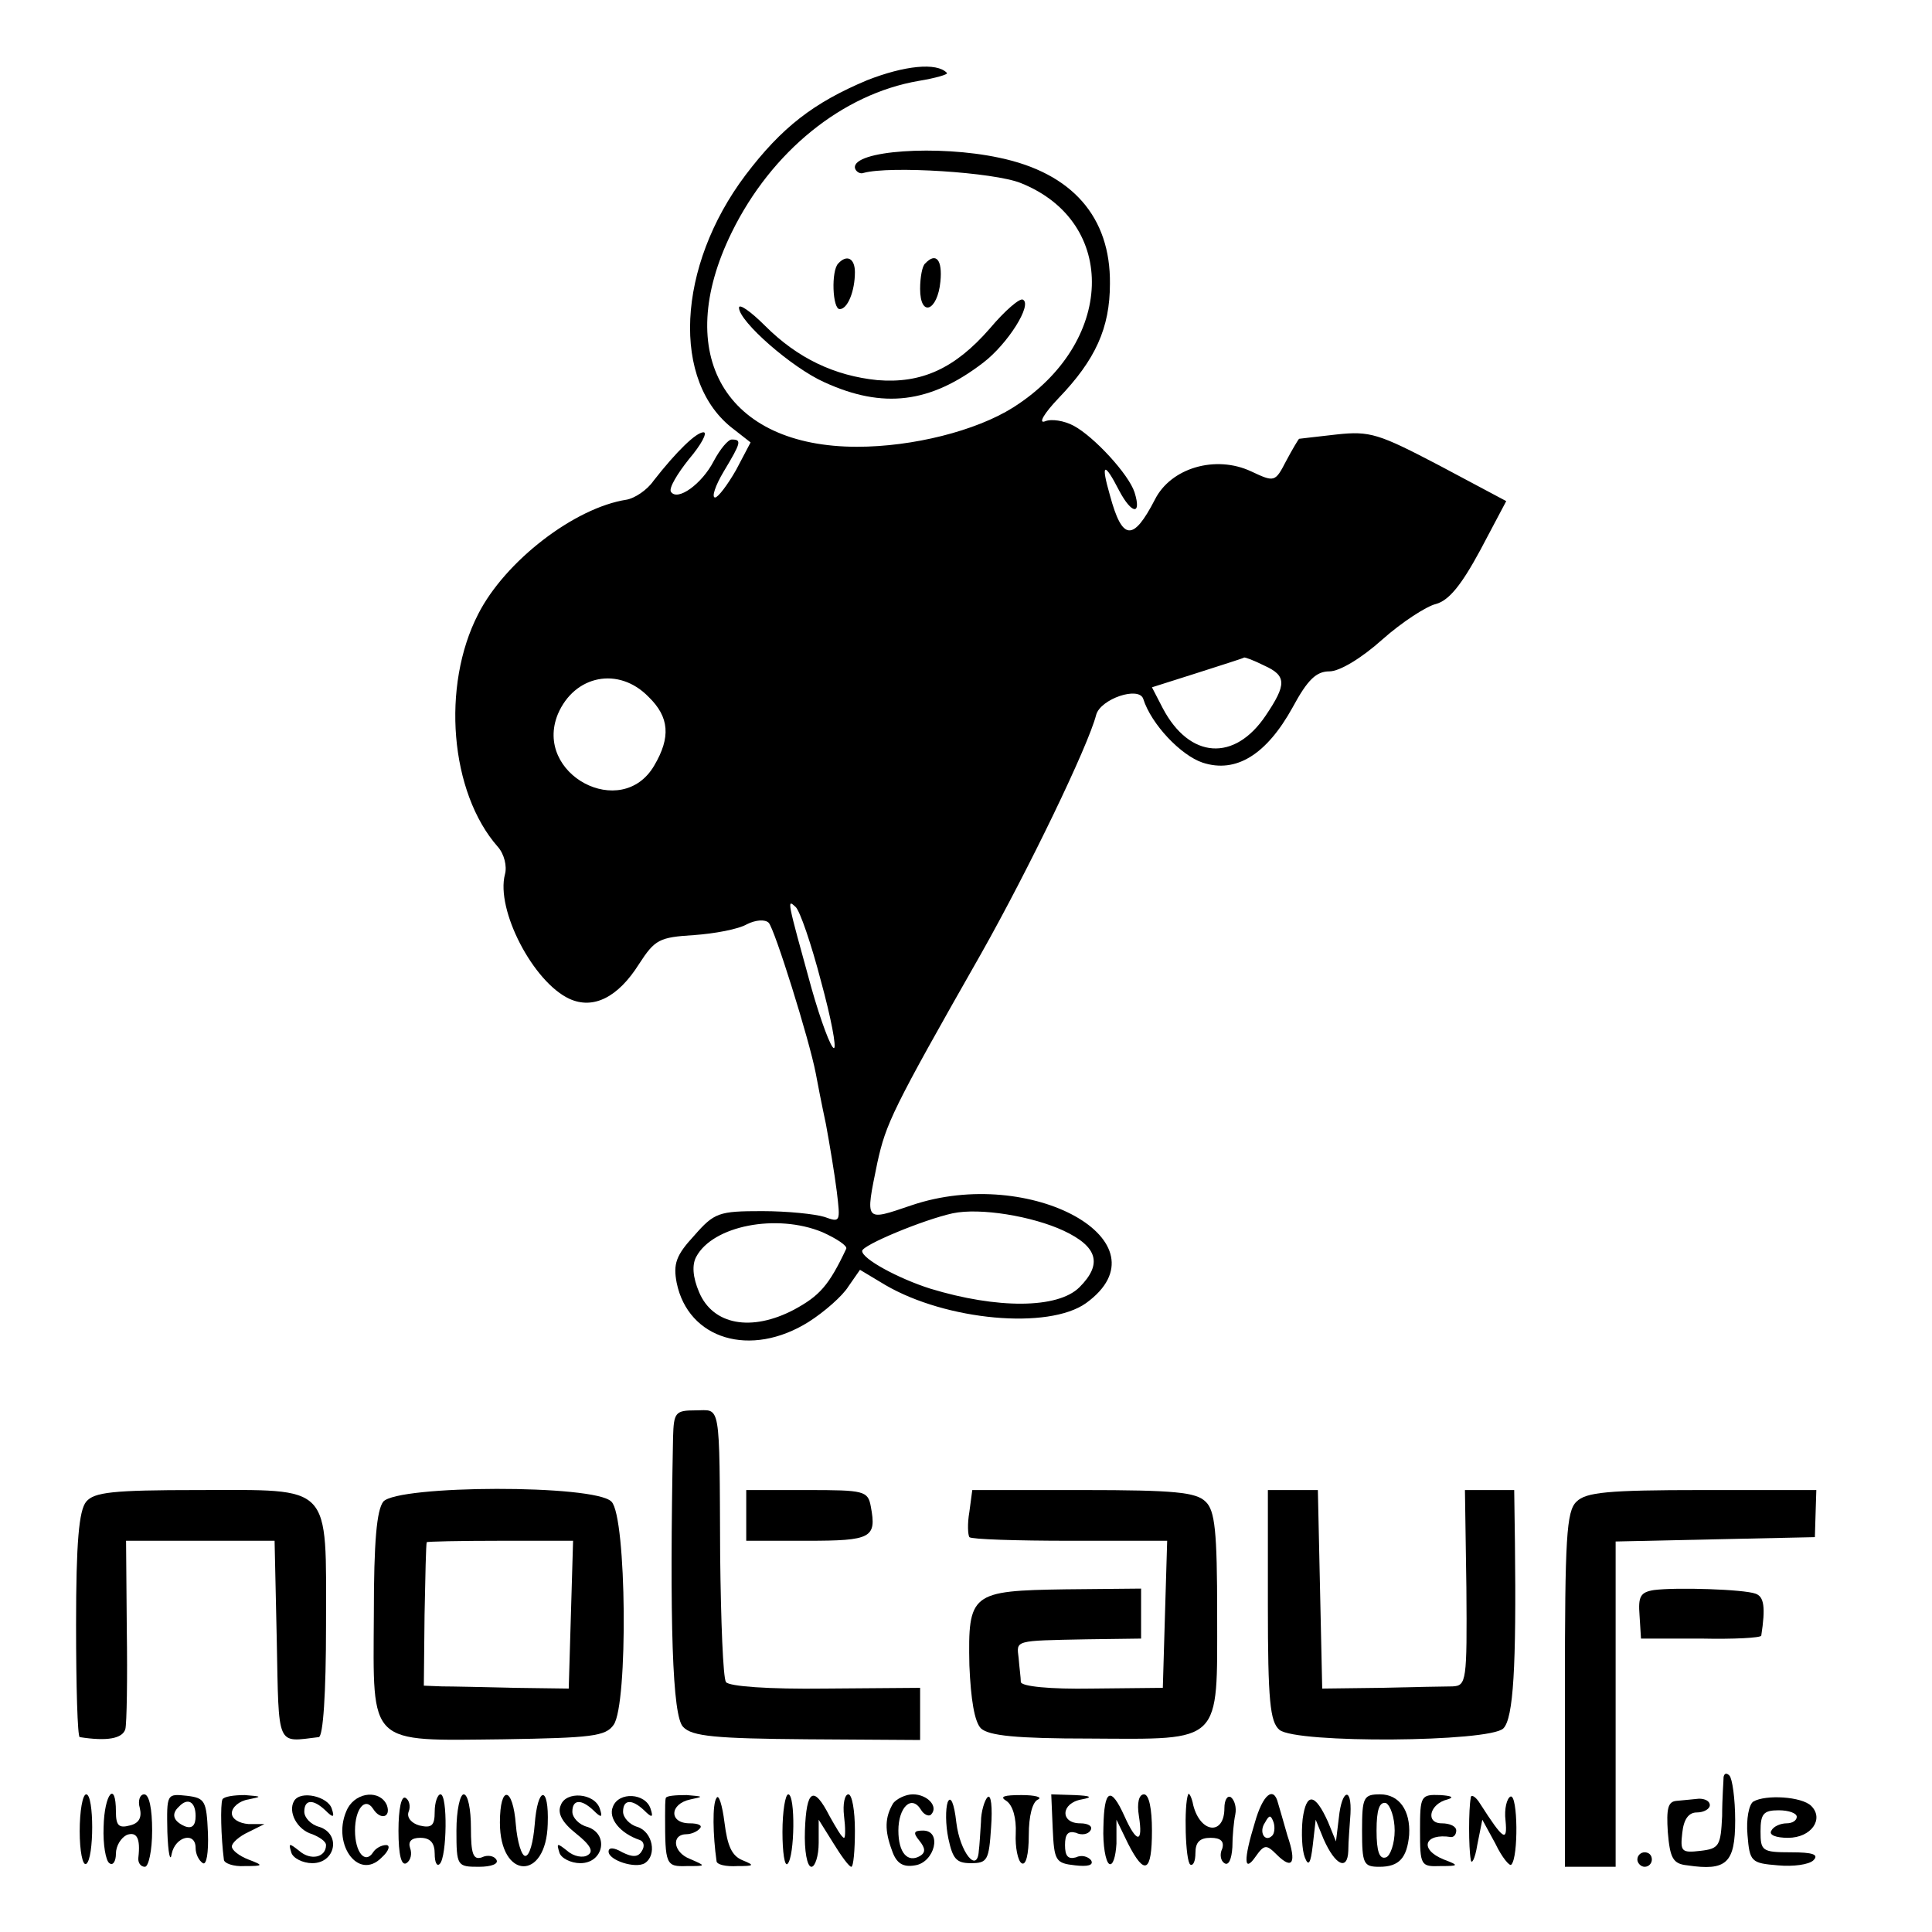 <?xml version="1.0" standalone="no"?>
<!DOCTYPE svg PUBLIC "-//W3C//DTD SVG 20010904//EN"
 "http://www.w3.org/TR/2001/REC-SVG-20010904/DTD/svg10.dtd">
<svg version="1.0" xmlns="http://www.w3.org/2000/svg"
 width="16pt" height="16pt" viewBox="0 0 16 16"
 preserveAspectRatio="xMidYMid meet">
<g transform="translate(0,16) scale(0.006,-0.006)"
fill="#000000" stroke="none">
<path d="M1197 2556 c-74 -31 -118 -65 -168 -131 -95 -126 -103 -286 -16 -351
l23 -18 -20 -38 c-12 -21 -25 -38 -29 -38 -5 0 0 16 12 36 24 40 25 44 11 44
-5 0 -16 -13 -25 -30 -16 -31 -50 -56 -59 -42 -3 5 9 25 25 45 17 20 26 37 20
37 -10 0 -37 -26 -69 -67 -9 -13 -26 -24 -37 -26 -72 -11 -168 -85 -205 -158
-51 -99 -39 -246 27 -321 9 -10 13 -27 10 -38 -13 -49 39 -149 89 -172 33 -15
67 2 96 48 22 34 28 37 76 40 28 2 61 8 73 15 12 6 25 7 30 2 8 -8 56 -161 65
-208 2 -11 8 -42 14 -70 5 -27 12 -69 15 -93 5 -42 5 -43 -17 -35 -13 4 -51 8
-86 8 -60 0 -66 -2 -94 -34 -25 -27 -29 -39 -24 -65 16 -78 102 -104 182 -54
22 14 47 36 55 49 l16 23 35 -21 c84 -49 225 -62 277 -25 116 84 -76 191 -241
135 -65 -22 -64 -24 -47 59 12 54 20 72 143 288 66 117 148 287 159 330 6 22
59 40 65 22 11 -35 52 -78 82 -88 46 -15 88 11 124 76 21 39 33 50 51 50 14 0
44 18 73 44 27 24 61 46 74 49 18 5 35 26 61 74 l36 68 -92 49 c-84 44 -96 48
-142 43 -28 -3 -51 -6 -52 -6 -1 -1 -9 -14 -18 -31 -15 -29 -16 -29 -48 -14
-49 23 -111 5 -133 -39 -30 -58 -45 -57 -62 6 -13 45 -8 47 13 6 17 -32 31
-34 21 -2 -8 25 -56 77 -84 92 -13 7 -31 10 -40 6 -9 -3 -1 11 19 32 51 53 71
97 71 158 1 92 -52 153 -153 174 -84 18 -202 10 -199 -14 1 -5 7 -9 12 -7 36
10 180 1 217 -14 135 -54 130 -221 -11 -310 -51 -32 -138 -54 -215 -54 -182 0
-256 127 -173 296 55 112 153 191 258 209 24 4 41 9 39 11 -14 15 -59 10 -110
-10z m548 -808 c31 -14 31 -26 2 -69 -43 -64 -105 -60 -142 10 l-15 29 63 20
c34 11 63 20 64 21 1 1 14 -4 28 -11z m-850 -43 c29 -28 31 -56 8 -95 -45 -77
-167 -12 -133 71 23 54 84 66 125 24z m238 -392 c14 -51 22 -93 18 -93 -4 0
-18 37 -31 83 -34 123 -34 123 -22 112 6 -5 22 -52 35 -102z m335 -345 c47
-22 54 -46 22 -78 -30 -30 -114 -30 -206 -2 -44 14 -94 41 -94 52 0 8 84 43
125 52 38 8 110 -4 153 -24z m-333 -2 c20 -9 35 -19 33 -23 -24 -51 -37 -65
-72 -84 -59 -31 -112 -21 -131 24 -9 21 -10 38 -4 49 23 43 111 60 174 34z"/>
<path d="M1157 2303 c-10 -10 -8 -63 2 -63 11 0 21 25 21 51 0 19 -11 25 -23
12z"/>
<path d="M1277 2303 c-4 -3 -7 -19 -7 -35 0 -40 24 -31 28 10 3 30 -6 41 -21
25z"/>
<path d="M1366 2213 c-48 -55 -94 -76 -155 -71 -59 6 -110 30 -155 75 -20 20
-36 31 -36 25 0 -19 73 -83 118 -103 81 -37 146 -29 219 27 34 26 68 80 55 87
-4 3 -25 -15 -46 -40z"/>
<path d="M929 683 c-5 -257 -1 -386 14 -400 12 -13 45 -16 171 -17 l156 -1 0
36 0 36 -131 -1 c-78 -1 -133 3 -137 9 -4 6 -7 84 -8 175 -1 216 1 200 -34
200 -28 0 -30 -3 -31 -37z"/>
<path d="M119 594 c-10 -12 -14 -56 -14 -170 0 -85 2 -154 5 -155 38 -6 59 -2
63 11 2 8 3 70 2 138 l-1 122 103 0 102 0 3 -137 c3 -150 -1 -141 58 -134 6 1
10 60 10 154 0 198 10 187 -177 187 -118 0 -143 -3 -154 -16z"/>
<path d="M529 594 c-9 -12 -13 -54 -13 -156 -1 -182 -9 -174 179 -172 121 2
141 4 152 20 20 28 18 287 -3 308 -23 24 -295 23 -315 0z m259 -156 l-3 -102
-75 1 c-41 1 -86 2 -100 2 l-25 1 1 98 c1 53 2 98 3 100 0 1 46 2 101 2 l101
0 -3 -102z"/>
<path d="M1030 575 l0 -35 84 0 c89 0 96 4 88 47 -4 22 -9 23 -88 23 l-84 0 0
-35z"/>
<path d="M1338 580 c-3 -17 -2 -32 0 -35 3 -3 65 -5 139 -5 l134 0 -3 -101 -3
-102 -98 -1 c-58 -1 -97 3 -98 9 0 6 -2 20 -3 33 -3 25 -7 24 94 26 l75 1 0
34 0 35 -104 -1 c-131 -2 -135 -5 -133 -105 2 -47 7 -78 16 -87 11 -10 48 -14
151 -14 183 -1 175 -8 175 172 0 114 -3 143 -16 155 -13 13 -43 16 -169 16
l-153 0 -4 -30z"/>
<path d="M1750 451 c0 -132 3 -161 16 -172 23 -19 290 -17 309 2 14 14 18 86
16 257 l-1 72 -34 0 -34 0 2 -135 c1 -129 0 -135 -19 -136 -11 0 -56 -1 -100
-2 l-80 -1 -3 137 -3 137 -34 0 -35 0 0 -159z"/>
<path d="M2176 594 c-14 -13 -16 -51 -16 -260 l0 -244 35 0 35 0 0 225 0 224
137 3 138 3 1 33 1 32 -158 0 c-130 0 -160 -3 -173 -16z"/>
<path d="M2283 472 c-19 -3 -22 -9 -20 -35 l2 -32 83 0 c45 -1 82 1 83 4 6 39
4 54 -8 58 -16 6 -109 9 -140 5z"/>
<path d="M2379 214 c0 -5 -2 -29 -2 -54 -2 -41 -4 -45 -30 -48 -26 -3 -28 -1
-25 25 2 19 9 28 20 28 10 0 18 5 18 10 0 6 -7 9 -15 9 -8 -1 -22 -2 -31 -3
-12 -1 -14 -11 -12 -43 3 -36 7 -44 27 -46 54 -8 66 3 66 62 0 30 -4 58 -8 62
-4 4 -7 3 -8 -2z"/>
<path d="M110 139 c0 -27 4 -48 9 -45 11 7 11 96 0 96 -5 0 -9 -23 -9 -51z"/>
<path d="M143 145 c-1 -24 3 -47 8 -50 5 -4 9 3 9 13 0 11 7 22 15 26 14 5 19
-5 16 -31 -1 -7 3 -13 9 -13 5 0 10 22 10 50 0 30 -4 50 -11 50 -6 0 -9 -9 -6
-19 3 -13 -1 -21 -14 -24 -15 -4 -19 0 -19 19 0 44 -16 25 -17 -21z"/>
<path d="M231 138 c1 -29 4 -43 6 -30 5 24 33 31 33 8 0 -8 4 -17 10 -21 5 -3
8 14 7 42 -2 44 -4 48 -29 51 -28 3 -28 3 -27 -50z m39 22 c0 -13 -5 -18 -15
-14 -16 7 -19 17 -8 27 12 13 23 7 23 -13z"/>
<path d="M307 183 c-3 -7 -2 -52 2 -83 0 -5 13 -10 29 -9 26 0 26 1 5 9 -13 5
-23 13 -23 18 0 5 10 14 23 20 l22 11 -22 0 c-13 1 -23 7 -23 15 0 8 10 17 23
19 19 4 19 4 -5 6 -15 0 -29 -2 -31 -6z"/>
<path d="M406 181 c-9 -15 4 -40 25 -46 10 -4 19 -10 19 -15 0 -17 -21 -22
-37 -8 -14 11 -15 11 -11 -2 2 -8 16 -15 29 -15 32 0 40 40 10 50 -12 3 -21
13 -21 21 0 17 12 18 29 2 11 -11 13 -10 9 2 -5 17 -43 26 -52 11z"/>
<path d="M480 171 c-24 -47 14 -102 47 -68 10 9 12 17 6 17 -7 0 -15 -5 -18
-10 -11 -17 -25 0 -25 30 0 30 14 47 25 30 10 -16 25 -12 19 5 -9 21 -41 19
-54 -4z"/>
<path d="M550 140 c0 -34 4 -49 11 -45 6 4 8 13 5 21 -3 9 2 14 14 14 14 0 20
-7 20 -22 0 -12 3 -18 7 -14 10 10 11 96 1 96 -4 0 -8 -11 -8 -24 0 -19 -4
-23 -21 -19 -11 3 -18 11 -15 19 3 7 1 16 -4 19 -6 4 -10 -15 -10 -45z"/>
<path d="M630 140 c0 -49 1 -50 31 -50 17 0 28 4 24 10 -3 5 -12 7 -20 3 -12
-4 -15 5 -15 41 0 25 -4 46 -10 46 -5 0 -10 -22 -10 -50z"/>
<path d="M690 151 c0 -79 64 -81 66 -2 2 54 -14 53 -18 -1 -2 -24 -7 -43 -13
-43 -5 0 -11 19 -13 43 -4 53 -22 56 -22 3z"/>
<path d="M774 175 c-5 -11 2 -24 21 -39 20 -16 25 -25 16 -30 -6 -4 -19 -2
-28 6 -14 11 -15 11 -11 -2 2 -8 16 -15 29 -15 32 0 40 40 10 50 -12 3 -21 13
-21 21 0 17 12 18 29 2 11 -11 13 -10 9 2 -7 22 -47 25 -54 5z"/>
<path d="M846 173 c-7 -16 10 -37 37 -46 6 -2 7 -9 3 -15 -5 -9 -13 -9 -27 -2
-12 7 -19 7 -19 1 0 -12 37 -24 50 -16 17 11 11 43 -10 50 -11 3 -20 13 -20
21 0 17 12 18 29 2 11 -11 13 -10 9 2 -7 22 -44 24 -52 3z"/>
<path d="M919 185 c-1 -3 -1 -14 -1 -25 0 -67 1 -70 30 -69 27 0 27 0 4 10
-23 9 -26 34 -4 34 5 0 14 3 18 8 4 4 -2 7 -14 7 -29 0 -28 27 1 33 19 4 18 4
-5 6 -16 0 -28 -1 -29 -4z"/>
<path d="M989 185 c-6 -8 -5 -52 0 -87 0 -5 13 -8 29 -7 23 0 24 1 7 8 -15 6
-21 20 -25 52 -3 24 -8 40 -11 34z"/>
<path d="M1080 138 c0 -28 3 -48 7 -44 10 10 11 96 1 96 -4 0 -8 -23 -8 -52z"/>
<path d="M1111 140 c-1 -28 3 -50 9 -50 5 0 10 15 10 33 l0 32 20 -32 c11 -18
22 -33 25 -33 3 0 5 23 5 50 0 28 -4 50 -9 50 -5 0 -8 -13 -6 -30 2 -16 2 -30
0 -30 -3 0 -11 14 -20 30 -22 43 -32 37 -34 -20z"/>
<path d="M1233 178 c-12 -20 -12 -38 -2 -65 6 -18 15 -24 32 -21 27 4 38 48
11 48 -13 0 -14 -3 -5 -14 8 -10 9 -16 1 -21 -17 -10 -30 4 -30 35 0 32 18 50
31 29 4 -7 11 -10 14 -7 11 11 -5 28 -25 28 -10 0 -22 -6 -27 -12z"/>
<path d="M1308 179 c-3 -9 -3 -31 1 -50 6 -28 11 -34 31 -34 23 0 25 4 28 50
2 27 0 46 -5 41 -4 -4 -9 -20 -9 -34 -1 -15 -2 -33 -3 -40 -2 -32 -26 -2 -31
39 -3 27 -8 38 -12 28z"/>
<path d="M1389 181 c9 -6 14 -24 13 -45 -1 -19 3 -38 8 -41 6 -4 10 12 10 39
0 26 5 46 13 49 6 3 -4 6 -23 6 -24 0 -31 -2 -21 -8z"/>
<path d="M1453 143 c2 -45 4 -48 31 -51 17 -2 26 0 22 7 -4 5 -13 8 -21 4 -11
-3 -15 2 -15 17 0 15 4 20 15 17 8 -4 17 -2 20 3 4 6 -3 10 -14 10 -28 0 -27
28 2 33 16 3 13 5 -10 6 l-32 1 2 -47z"/>
<path d="M1523 145 c-1 -25 3 -48 8 -51 5 -3 9 10 10 28 l0 33 16 -33 c23 -45
33 -40 33 18 0 30 -4 50 -11 50 -7 0 -10 -12 -7 -30 6 -38 -3 -38 -20 0 -19
42 -28 37 -29 -15z"/>
<path d="M1640 190 c-6 -14 -4 -93 3 -97 4 -2 7 5 7 16 0 15 6 21 21 21 14 0
19 -5 16 -15 -4 -8 -2 -17 3 -20 6 -4 10 6 11 22 0 15 2 36 4 45 2 10 -1 20
-6 24 -5 3 -9 -4 -9 -15 0 -38 -33 -35 -43 4 -2 11 -6 18 -7 15z"/>
<path d="M1732 151 c-16 -52 -15 -70 1 -47 12 17 15 17 29 3 22 -22 28 -12 15
26 -5 18 -11 38 -13 45 -6 24 -21 12 -32 -27z m24 -18 c-10 -10 -19 5 -10 18
6 11 8 11 12 0 2 -7 1 -15 -2 -18z"/>
<path d="M1798 156 c-2 -19 -1 -43 3 -53 5 -13 8 -9 11 17 l4 35 11 -27 c16
-36 33 -44 34 -16 0 13 2 35 3 51 2 38 -12 34 -16 -5 l-4 -33 -11 27 c-18 40
-30 41 -35 4z"/>
<path d="M1880 140 c0 -46 2 -50 24 -50 27 0 38 12 41 44 2 34 -14 56 -40 56
-23 0 -25 -4 -25 -50z m45 0 c0 -18 -6 -35 -12 -37 -9 -3 -13 8 -13 37 0 29 4
40 13 38 6 -3 12 -20 12 -38z"/>
<path d="M1960 140 c0 -48 1 -50 28 -49 26 0 26 1 5 9 -35 14 -27 37 10 31 4
0 7 4 7 9 0 6 -9 10 -20 10 -23 0 -17 27 8 33 10 3 5 5 -10 6 -27 1 -28 -1
-28 -49z"/>
<path d="M2030 185 c-3 -16 -3 -68 0 -85 1 -8 6 1 9 20 l7 35 18 -33 c9 -19
20 -32 22 -29 10 10 9 97 -1 94 -5 -2 -9 -17 -7 -33 3 -31 -3 -27 -35 23 -6
10 -13 14 -13 8z"/>
<path d="M2420 180 c-6 -4 -10 -24 -8 -46 3 -37 5 -39 42 -42 21 -2 43 1 49 7
8 8 -1 11 -31 11 -40 0 -42 2 -42 29 0 24 4 29 25 29 14 0 25 -4 25 -9 0 -5
-6 -9 -14 -9 -8 0 -18 -4 -21 -10 -4 -6 6 -10 23 -10 32 0 50 26 32 44 -13 13
-63 16 -80 6z"/>
<path d="M2260 100 c0 -5 5 -10 10 -10 6 0 10 5 10 10 0 6 -4 10 -10 10 -5 0
-10 -4 -10 -10z"/>
</g>
</svg>
